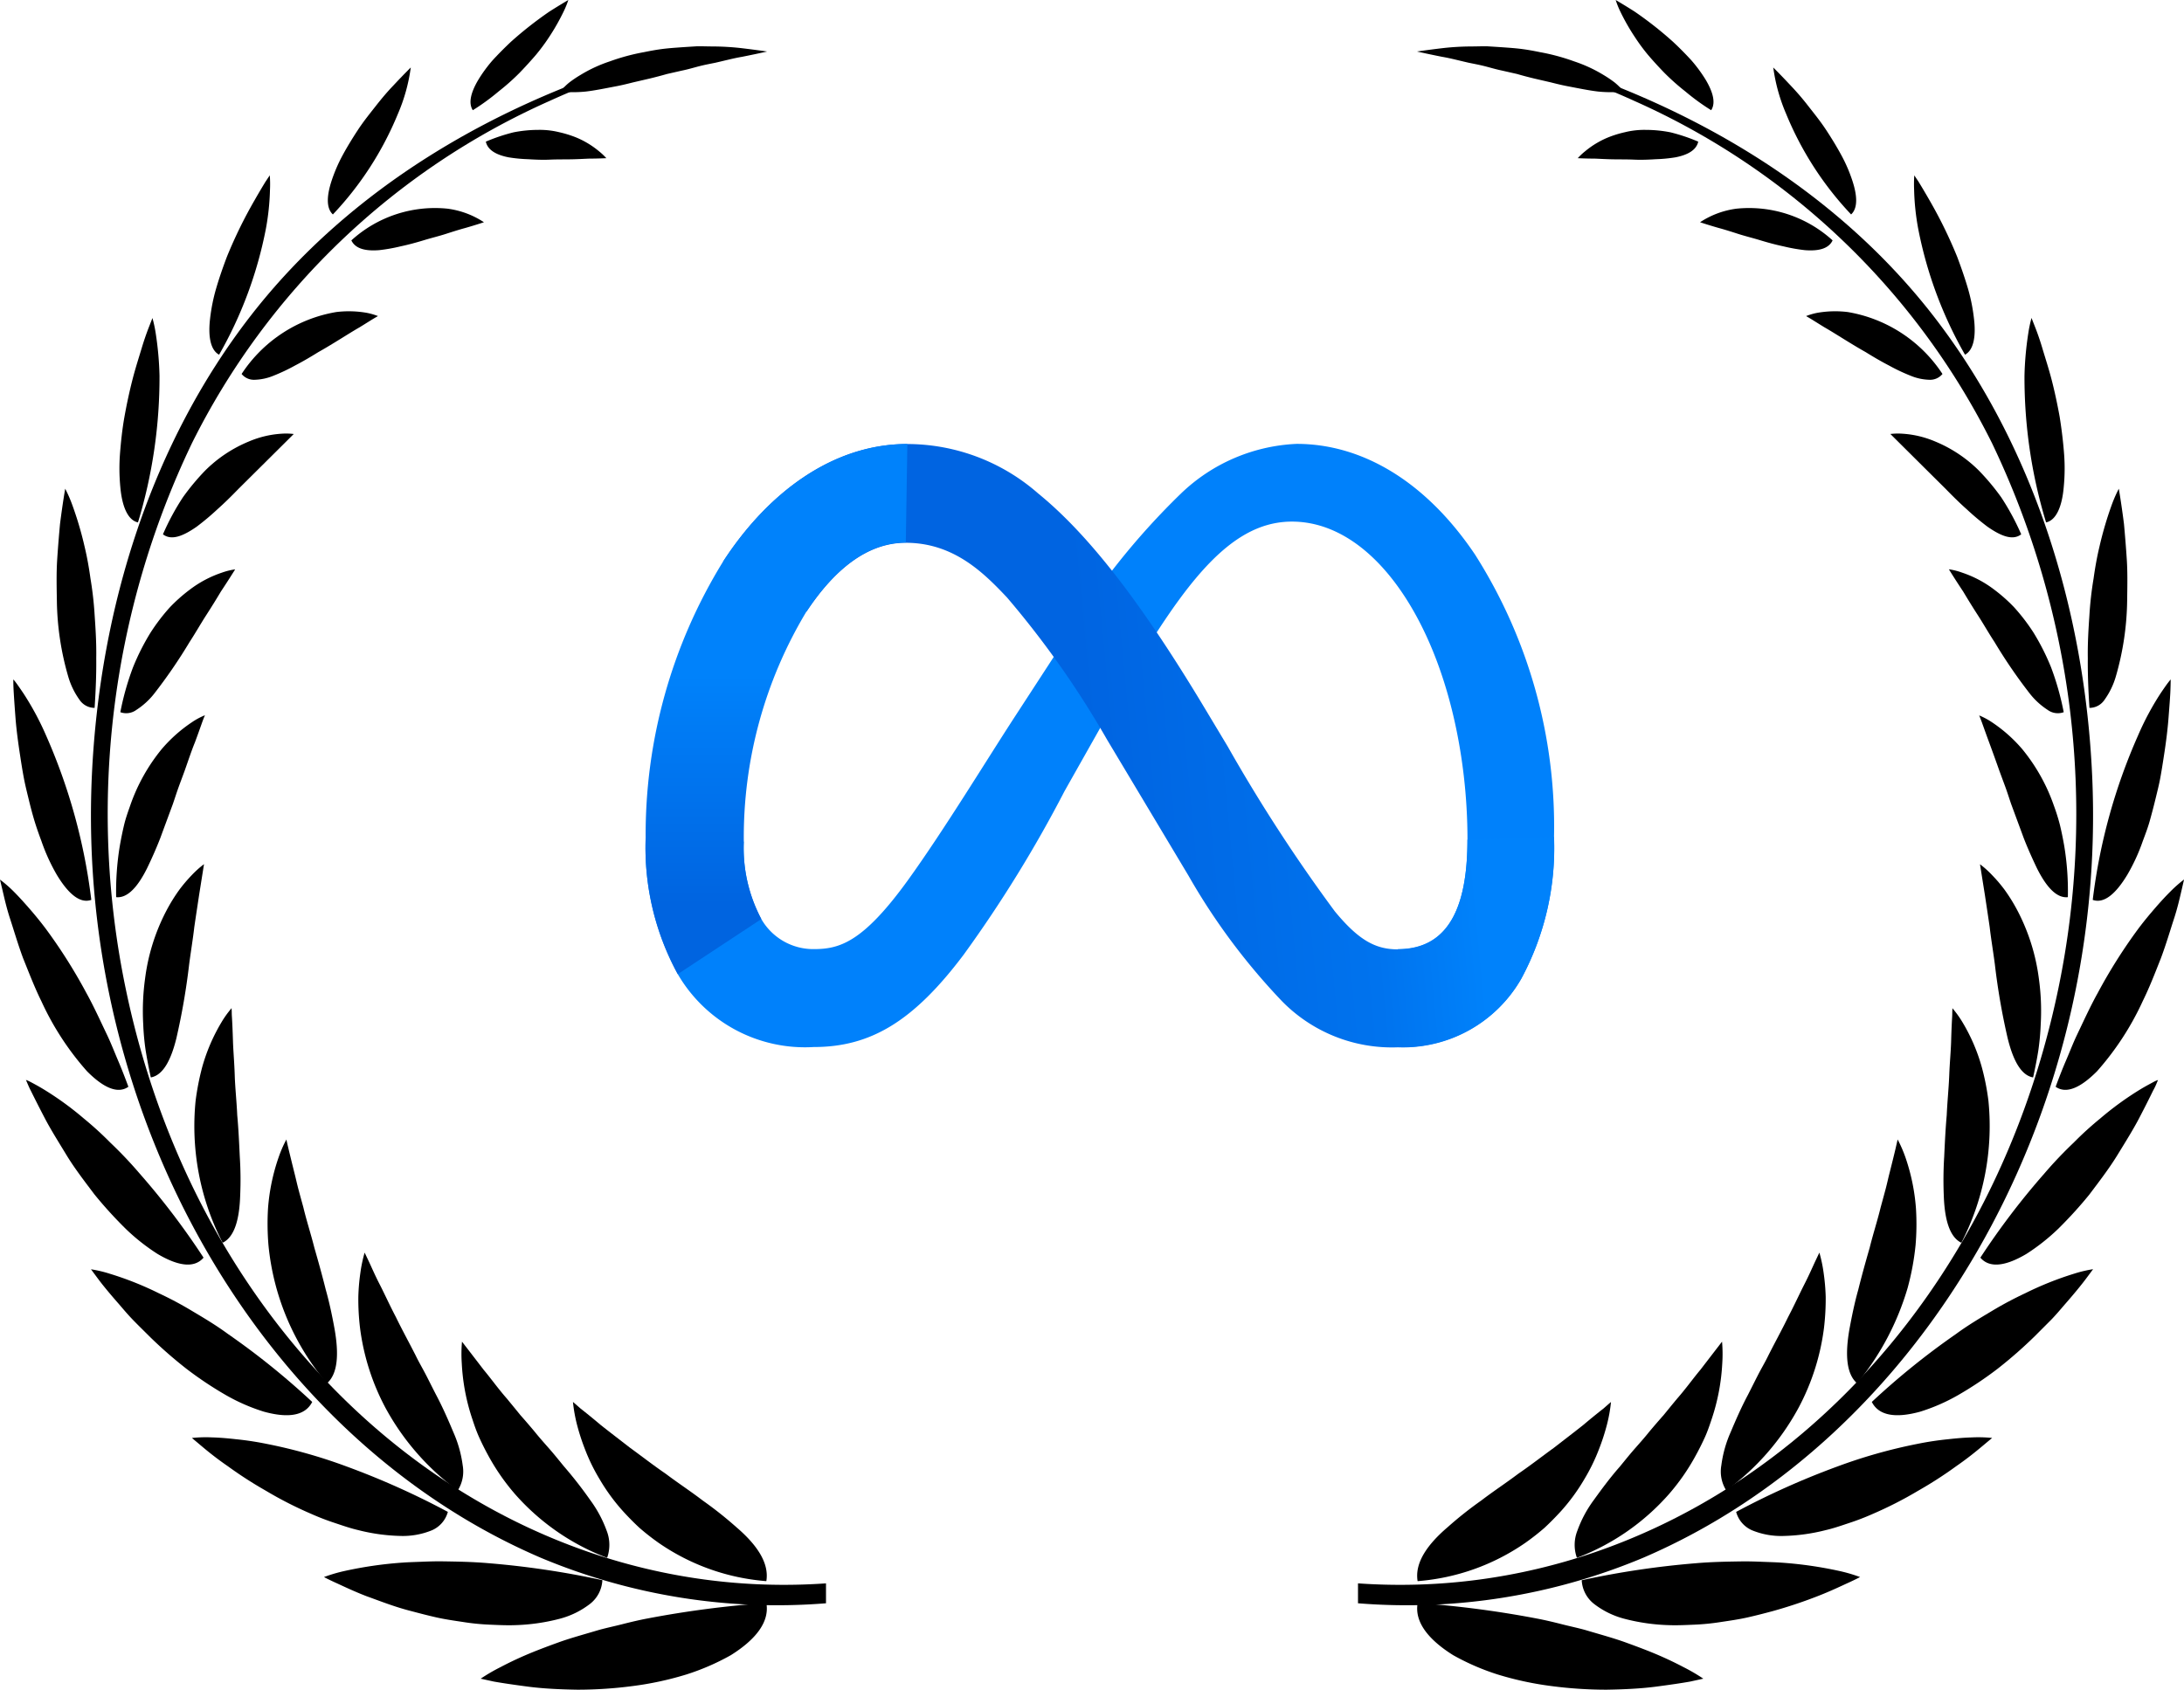 <svg xmlns="http://www.w3.org/2000/svg" xmlns:xlink="http://www.w3.org/1999/xlink" width="115.009" height="89.002" viewBox="0 0 115.009 89.002"><defs><linearGradient id="linear-gradient" x1="0.144" y1="0.636" x2="0.897" y2="0.584" gradientUnits="objectBoundingBox"><stop offset="0" stop-color="#0064e1"></stop><stop offset="0.4" stop-color="#0064e1"></stop><stop offset="0.83" stop-color="#0073ee"></stop><stop offset="1" stop-color="#0082fb"></stop></linearGradient><linearGradient id="linear-gradient-2" x1="0.5" y1="0.435" x2="0.5" y2="0.87" gradientUnits="objectBoundingBox"><stop offset="0" stop-color="#0082fb"></stop><stop offset="1" stop-color="#0064e0"></stop></linearGradient></defs><g id="Group_53030" data-name="Group 53030" transform="translate(-718 -2083.918)"><g id="Group_52939" data-name="Group 52939" transform="translate(718 2083.918)"><g id="Group_52936" data-name="Group 52936" transform="translate(0 0)"><path id="Path_57917" data-name="Path 57917" d="M42.452,82.7C25.192,83.912,9.591,70.857,5.561,51.309a45.184,45.184,0,0,1,3.5-28.661A38.491,38.491,0,0,1,27.9,4.615a40.6,40.6,0,0,1,4.265-1.662c.564-.18.892-.576.326-.4-7.544,2.342-15.058,6.6-20.314,13.353C6.975,22.6,4.2,31.233,3.792,40.168c-.819,18.077,9.054,34.921,23.635,41.181a32.15,32.15,0,0,0,15.025,2.4Z" transform="translate(1.045 0.7)"></path><path id="Path_57918" data-name="Path 57918" d="M19.785,69.993s.249.056.693.153c.445.079,1.081.174,1.836.272s1.642.143,2.581.157a22.31,22.31,0,0,0,2.914-.194,16.849,16.849,0,0,0,2.822-.611,12.489,12.489,0,0,0,2.331-1.013c1.315-.825,2.048-1.754,1.871-2.749a53.518,53.518,0,0,0-6.282.82c-.453.086-.892.192-1.316.3s-.826.191-1.219.3c-.782.234-1.493.425-2.144.661s-1.228.455-1.733.673-.938.43-1.291.617a9.426,9.426,0,0,0-1.063.619" transform="translate(5.523 18.426)"></path><path id="Path_57919" data-name="Path 57919" d="M13.329,65.117s.219.119.617.3.95.449,1.635.714c.692.247,1.475.562,2.35.783.436.116.88.232,1.333.334s.925.17,1.388.239a12.055,12.055,0,0,0,1.384.141c.455.02.9.042,1.335.028a10.449,10.449,0,0,0,2.354-.33,4.451,4.451,0,0,0,1.636-.8A1.693,1.693,0,0,0,28,65.286a45.809,45.809,0,0,0-5.971-.892c-.871-.077-1.7-.088-2.453-.1-.381-.005-.747.008-1.1.022s-.684.022-1,.045a20.891,20.891,0,0,0-3.029.436,8.031,8.031,0,0,0-1.106.325" transform="translate(3.721 17.946)"></path><path id="Path_57920" data-name="Path 57920" d="M7.9,59.22s.184.153.509.427S9.2,60.3,9.782,60.7a21.51,21.51,0,0,0,2.015,1.3,20.38,20.38,0,0,0,2.387,1.218,13,13,0,0,0,1.246.48c.417.139.816.279,1.219.372a9.877,9.877,0,0,0,2.231.31,4.027,4.027,0,0,0,1.664-.3,1.481,1.481,0,0,0,.835-.967,41.63,41.63,0,0,0-5.334-2.392,27.243,27.243,0,0,0-4.2-1.188,16.348,16.348,0,0,0-1.631-.248c-.485-.055-.9-.086-1.242-.095A7.059,7.059,0,0,0,7.9,59.22" transform="translate(2.205 16.522)"></path><path id="Path_57921" data-name="Path 57921" d="M3.748,52.269s.139.187.384.517.62.783,1.074,1.3c.225.261.463.547.736.83s.563.564.865.867a23.215,23.215,0,0,0,1.96,1.719,19.077,19.077,0,0,0,2.1,1.4,9.949,9.949,0,0,0,1.984.863c1.233.339,2.16.242,2.544-.513a39.426,39.426,0,0,0-4.44-3.582c-.657-.484-1.32-.872-1.925-1.233a18.724,18.724,0,0,0-1.717-.912A16.864,16.864,0,0,0,4.738,52.5a6.511,6.511,0,0,0-.99-.234" transform="translate(1.046 14.592)"></path><path id="Path_57922" data-name="Path 57922" d="M1.068,44.467l.064.15c.042.095.1.242.192.417.177.358.43.863.741,1.458s.723,1.251,1.147,1.948.959,1.389,1.47,2.067a22.161,22.161,0,0,0,1.66,1.823,10.709,10.709,0,0,0,1.649,1.3c1.063.633,1.935.782,2.43.2A39.128,39.128,0,0,0,7.047,49.39,21.6,21.6,0,0,0,5.51,47.771,17.791,17.791,0,0,0,4.116,46.5a16.324,16.324,0,0,0-2.18-1.575c-.276-.165-.494-.279-.64-.356s-.229-.1-.229-.1" transform="translate(0.298 12.414)"></path><path id="Path_57923" data-name="Path 57923" d="M0,36.22s.049.209.137.581.2.889.4,1.5.407,1.325.679,2.059c.3.741.591,1.511.957,2.253a14.891,14.891,0,0,0,2.407,3.7c.846.853,1.612,1.219,2.181.819-.178-.486-.361-.954-.551-1.4s-.359-.88-.55-1.286c-.388-.812-.73-1.567-1.11-2.251a27.566,27.566,0,0,0-2.132-3.376c-.33-.441-.656-.83-.944-1.158s-.539-.6-.756-.817A6.657,6.657,0,0,0,0,36.22" transform="translate(0 10.111)"></path><path id="Path_57924" data-name="Path 57924" d="M.55,27.977s-.006.2.013.558.054.86.1,1.465S.8,31.3.914,32.033c.055.365.116.747.187,1.126s.169.766.261,1.147.189.753.3,1.119.238.723.365,1.062A10.013,10.013,0,0,0,2.84,38.27c.6.993,1.219,1.529,1.815,1.318a30.449,30.449,0,0,0-2.382-8.66,14.988,14.988,0,0,0-1.188-2.212C.92,28.472.791,28.285.7,28.162S.55,27.977.55,27.977" transform="translate(0.153 7.811)"></path><path id="Path_57925" data-name="Path 57925" d="M2.782,20.126s-.132.744-.272,1.851c-.052.56-.107,1.213-.151,1.9s-.027,1.439-.015,2.167a14.936,14.936,0,0,0,.595,3.963,4,4,0,0,0,.6,1.238.956.956,0,0,0,.792.422c.061-.925.095-1.788.086-2.6.014-.8-.035-1.562-.083-2.262a18.277,18.277,0,0,0-.22-1.948c-.082-.595-.182-1.145-.3-1.639a18.391,18.391,0,0,0-.677-2.292,7.015,7.015,0,0,0-.356-.806" transform="translate(0.651 5.619)"></path><path id="Path_57926" data-name="Path 57926" d="M6.658,13.093s-.061.159-.17.436-.253.672-.4,1.161-.33,1.053-.487,1.667-.3,1.28-.418,1.939-.188,1.339-.237,1.967a10.289,10.289,0,0,0,.02,1.745c.092,1.027.4,1.74.929,1.854A26.3,26.3,0,0,0,7.029,16.13a17.194,17.194,0,0,0-.2-2.228,6.8,6.8,0,0,0-.173-.808" transform="translate(1.371 3.655)"></path><path id="Path_57927" data-name="Path 57927" d="M11.8,7.22l-.23.344c-.138.228-.335.554-.56.95a24.1,24.1,0,0,0-1.466,2.993c-.216.569-.416,1.147-.576,1.7a9.548,9.548,0,0,0-.311,1.561c-.111.94.022,1.657.475,1.9a21.626,21.626,0,0,0,2.464-6.635,12.963,12.963,0,0,0,.215-2.048,6.126,6.126,0,0,0-.01-.761" transform="translate(2.406 2.015)"></path><path id="Path_57928" data-name="Path 57928" d="M17.862,2.78s-.384.377-.93.963c-.274.284-.582.645-.892,1.04s-.646.808-.945,1.261-.582.917-.825,1.365a8.261,8.261,0,0,0-.567,1.31c-.271.812-.3,1.47.059,1.8A17.187,17.187,0,0,0,17.182,5.23a9.259,9.259,0,0,0,.681-2.45" transform="translate(3.768 0.776)"></path><path id="Path_57929" data-name="Path 57929" d="M24.521,0s-.4.233-.991.606A19.845,19.845,0,0,0,21.5,2.2c-.345.325-.679.661-.979.99A7.486,7.486,0,0,0,19.783,4.2c-.39.656-.539,1.223-.292,1.605a11.584,11.584,0,0,0,1.353-.984,11.892,11.892,0,0,0,1.1-.975c.324-.336.613-.655.871-.956a10.226,10.226,0,0,0,.669-.9,11.483,11.483,0,0,0,.808-1.42A4.758,4.758,0,0,0,24.521,0" transform="translate(5.407)"></path><path id="Path_57930" data-name="Path 57930" d="M23.589,57.731s.143.12.394.342c.253.2.619.491,1.059.865.449.356.979.761,1.559,1.211.582.42,1.211.913,1.868,1.361.647.489,1.318.925,1.953,1.413a20.013,20.013,0,0,1,1.766,1.4c1.039.889,1.747,1.861,1.582,2.845a11.524,11.524,0,0,1-5.685-2.026,12.535,12.535,0,0,1-1-.785c-.307-.284-.585-.569-.84-.848a10.235,10.235,0,0,1-1.254-1.709,9.831,9.831,0,0,1-.773-1.584,11.415,11.415,0,0,1-.417-1.286,8.15,8.15,0,0,1-.214-1.195" transform="translate(6.585 16.115)"></path><path id="Path_57931" data-name="Path 57931" d="M19.025,55.246s.448.578,1.142,1.484c.359.427.757.986,1.227,1.522.229.278.467.569.712.87q.38.428.762.886c.253.316.517.608.778.906s.514.617.764.92a21.913,21.913,0,0,1,1.36,1.745,6.431,6.431,0,0,1,.874,1.625,2.04,2.04,0,0,1,.024,1.429,12.218,12.218,0,0,1-4.857-3.364,11.409,11.409,0,0,1-1.389-2c-.182-.331-.342-.652-.484-.964s-.256-.638-.354-.939a10.888,10.888,0,0,1-.57-2.973,7.293,7.293,0,0,1,.012-1.15" transform="translate(5.303 15.422)"></path><path id="Path_57932" data-name="Path 57932" d="M15.083,51.58s.079.164.216.453.322.725.576,1.218.526,1.1.856,1.727c.315.651.683,1.318,1.04,2.02.171.356.367.684.549,1.037s.352.7.531,1.044c.354.668.657,1.367.913,1.979a6.337,6.337,0,0,1,.484,1.731,1.869,1.869,0,0,1-.262,1.32,13.175,13.175,0,0,1-3.82-4.38,12.211,12.211,0,0,1-1.324-4.175,12.656,12.656,0,0,1-.09-1.65,10.76,10.76,0,0,1,.107-1.256,7.435,7.435,0,0,1,.224-1.067" transform="translate(4.118 14.398)"></path><path id="Path_57933" data-name="Path 57933" d="M12.006,46.924s.038.178.111.484.18.742.311,1.27c.069.264.132.56.212.863s.169.623.261.958c.162.684.39,1.379.579,2.126.211.733.42,1.481.6,2.208.2.706.347,1.429.462,2.062.225,1.27.193,2.354-.4,2.868a13.185,13.185,0,0,1-3.08-7.282,13.532,13.532,0,0,1-.023-1.932,10.557,10.557,0,0,1,.556-2.684,6.439,6.439,0,0,1,.408-.941" transform="translate(3.075 13.1)"></path><path id="Path_57934" data-name="Path 57934" d="M9.962,41.513s0,.045.005.125,0,.2.013.347c.018.3.038.729.054,1.256s.072,1.126.093,1.8.1,1.373.132,2.112c.067.715.1,1.467.134,2.184a18.755,18.755,0,0,1,.022,2.012c-.036,1.225-.276,2.207-.925,2.522A13.413,13.413,0,0,1,8.066,46.4a13.4,13.4,0,0,1,.349-1.786,9.643,9.643,0,0,1,1-2.334,5.24,5.24,0,0,1,.388-.572c.1-.128.155-.192.155-.192" transform="translate(2.234 11.589)"></path><path id="Path_57935" data-name="Path 57935" d="M9.1,35.588s-.1.633-.257,1.617c-.073.486-.161,1.059-.253,1.687-.07.619-.185,1.3-.272,1.975a35.828,35.828,0,0,1-.673,3.89C7.37,45.87,6.958,46.7,6.3,46.815c-.11-.5-.2-.976-.275-1.442a12.886,12.886,0,0,1-.125-1.36,12.527,12.527,0,0,1,.1-2.421,10.574,10.574,0,0,1,1.106-3.532,9.229,9.229,0,0,1,.7-1.136,8.211,8.211,0,0,1,.651-.765,5.105,5.105,0,0,1,.637-.572" transform="translate(1.642 9.936)"></path><path id="Path_57936" data-name="Path 57936" d="M9.457,29.452s-.063.139-.152.389-.212.6-.374,1.036c-.177.429-.343.936-.539,1.489-.1.275-.207.556-.316.856s-.2.59-.306.9c-.215.583-.439,1.186-.661,1.79-.224.579-.472,1.127-.7,1.6-.469.94-1.013,1.587-1.627,1.521a14.731,14.731,0,0,1,.184-2.652c.069-.406.147-.788.233-1.15s.211-.706.324-1.028A9.677,9.677,0,0,1,7.18,31.235a7.7,7.7,0,0,1,1.587-1.413,3.564,3.564,0,0,1,.5-.287c.12-.058.189-.083.189-.083" transform="translate(1.335 8.223)"></path><path id="Path_57937" data-name="Path 57937" d="M11,23.446s-.287.467-.752,1.169c-.214.359-.472.78-.762,1.228s-.572.948-.892,1.439A27.157,27.157,0,0,1,6.72,30.013a3.83,3.83,0,0,1-.917.831.906.906,0,0,1-.849.124,14.4,14.4,0,0,1,.665-2.357,12.064,12.064,0,0,1,.92-1.825A10.246,10.246,0,0,1,7.566,25.44a8.393,8.393,0,0,1,1.043-.925,5.882,5.882,0,0,1,1.7-.9A3.387,3.387,0,0,1,11,23.446" transform="translate(1.383 6.545)"></path><path id="Path_57938" data-name="Path 57938" d="M13.6,17.874s-1.351,1.344-2.907,2.887c-.366.377-.742.75-1.124,1.089a13.369,13.369,0,0,1-1.086.911c-.707.492-1.325.744-1.774.4a12.865,12.865,0,0,1,1.051-1.949A12.248,12.248,0,0,1,8.935,19.8a7.066,7.066,0,0,1,2.3-1.529,5.194,5.194,0,0,1,1.7-.408,3.4,3.4,0,0,1,.661.014" transform="translate(1.872 4.983)"></path><path id="Path_57939" data-name="Path 57939" d="M17.131,13.069s-.1.055-.267.156-.408.255-.7.434c-.6.344-1.361.852-2.187,1.316-.4.249-.81.489-1.216.7a9.884,9.884,0,0,1-1.147.542,2.78,2.78,0,0,1-.984.209.836.836,0,0,1-.683-.306,7.439,7.439,0,0,1,4.985-3.262,5.462,5.462,0,0,1,1.6.041,3.4,3.4,0,0,1,.6.173" transform="translate(2.776 3.578)"></path><path id="Path_57940" data-name="Path 57940" d="M21.446,9.316s-.381.13-.973.3c-.3.081-.642.188-1.012.308s-.782.219-1.186.342-.816.235-1.218.32a9.136,9.136,0,0,1-1.127.2c-.692.055-1.248-.059-1.465-.514A6.539,6.539,0,0,1,19.517,8.6a4.556,4.556,0,0,1,1.929.716" transform="translate(4.038 2.39)"></path><path id="Path_57941" data-name="Path 57941" d="M26.355,6.839s-.366.022-.925.024c-.276.012-.6.031-.952.037s-.737,0-1.114.017-.769,0-1.138-.023a7.878,7.878,0,0,1-1.032-.1c-.619-.123-1.09-.367-1.193-.825a9.468,9.468,0,0,1,1.46-.491,6.782,6.782,0,0,1,1.3-.129,4.29,4.29,0,0,1,1.106.123,5.8,5.8,0,0,1,.9.28,4.664,4.664,0,0,1,1.193.723,3.286,3.286,0,0,1,.391.37" transform="translate(5.583 1.492)"></path><path id="Path_57942" data-name="Path 57942" d="M33.945,2.179S33.419,2.1,32.58,2a13.972,13.972,0,0,0-1.461-.086c-.276,0-.563-.012-.857-.009-.3.019-.6.037-.906.059s-.624.045-.939.086-.629.1-.943.164a11,11,0,0,0-1.8.486,7.418,7.418,0,0,0-1.534.709,5.981,5.981,0,0,0-.611.412,3.485,3.485,0,0,0-.466.467,6.65,6.65,0,0,0,1.355,0c.5-.059,1.041-.173,1.614-.281.283-.055.572-.125.867-.2l.888-.206c.3-.073.6-.151.9-.237.3-.067.592-.136.886-.2s.576-.15.853-.22.549-.119.81-.173c.521-.119.994-.244,1.4-.311.8-.159,1.319-.278,1.319-.278" transform="translate(6.438 0.533)"></path></g><g id="Group_52938" data-name="Group 52938" transform="translate(71.512 0)"><path id="Path_57949" data-name="Path 57949" d="M81.764,36.22s-.047.209-.134.581-.2.889-.4,1.5-.408,1.325-.683,2.059c-.294.741-.588,1.511-.953,2.253a14.964,14.964,0,0,1-2.409,3.7c-.847.853-1.612,1.219-2.181.819.178-.486.361-.954.553-1.4s.358-.88.549-1.286c.386-.812.732-1.567,1.112-2.251a27.737,27.737,0,0,1,2.13-3.376c.33-.441.659-.83.944-1.158s.541-.6.759-.817a6.831,6.831,0,0,1,.712-.628" transform="translate(-38.266 10.111)"></path><path id="Path_57950" data-name="Path 57950" d="M80.636,27.977s0,.2-.013.558-.054.86-.1,1.465-.132,1.3-.248,2.034c-.056.365-.115.747-.185,1.126s-.17.766-.262,1.147-.191.753-.293,1.119-.24.723-.366,1.062a9.922,9.922,0,0,1-.819,1.783c-.6.993-1.22,1.529-1.818,1.318a30.347,30.347,0,0,1,2.386-8.66A14.764,14.764,0,0,1,80.1,28.716c.165-.244.294-.431.388-.554s.147-.185.147-.185" transform="translate(-37.841 7.811)"></path><path id="Path_57951" data-name="Path 57951" d="M77.962,20.126s.132.744.272,1.851c.051.56.106,1.213.15,1.9s.027,1.439.017,2.167a14.991,14.991,0,0,1-.594,3.963,4.028,4.028,0,0,1-.6,1.238.951.951,0,0,1-.791.422c-.06-.925-.095-1.788-.086-2.6-.014-.8.036-1.562.083-2.262a18.28,18.28,0,0,1,.22-1.948c.082-.595.183-1.145.3-1.639a18.918,18.918,0,0,1,.674-2.292,7.125,7.125,0,0,1,.357-.806" transform="translate(-37.898 5.619)"></path><path id="Path_57952" data-name="Path 57952" d="M74.094,13.093s.061.159.171.436.255.672.4,1.161.331,1.053.49,1.667.3,1.28.42,1.939c.107.668.187,1.339.234,1.967a10.032,10.032,0,0,1-.02,1.745c-.088,1.027-.4,1.74-.929,1.854a26.2,26.2,0,0,1-1.137-7.733,16.929,16.929,0,0,1,.2-2.228,6.878,6.878,0,0,1,.17-.808" transform="translate(-38.626 3.655)"></path><path id="Path_57956" data-name="Path 57956" d="M58.927,57.731s-.142.12-.393.342c-.255.2-.62.491-1.062.865-.448.356-.977.761-1.558,1.211-.582.42-1.213.913-1.868,1.361-.647.489-1.318.925-1.953,1.413a19.8,19.8,0,0,0-1.765,1.4c-1.041.889-1.75,1.861-1.585,2.845a11.52,11.52,0,0,0,5.685-2.026,12.56,12.56,0,0,0,1-.785c.306-.284.583-.569.84-.848a10.235,10.235,0,0,0,1.254-1.709,9.941,9.941,0,0,0,.773-1.584,11.418,11.418,0,0,0,.417-1.286,7.937,7.937,0,0,0,.214-1.195" transform="translate(-45.604 16.115)"></path><g id="Group_52937" data-name="Group 52937" transform="translate(0)"><path id="Path_57943" data-name="Path 57943" d="M46.284,82.7c17.261,1.216,32.863-11.839,36.892-31.387a45.21,45.21,0,0,0-3.5-28.661A38.5,38.5,0,0,0,60.834,4.615,40.71,40.71,0,0,0,56.57,2.953c-.565-.18-.892-.576-.326-.4,7.544,2.342,15.059,6.6,20.314,13.353,5.2,6.693,7.983,15.327,8.387,24.262.819,18.077-9.056,34.921-23.637,41.181a32.142,32.142,0,0,1-15.024,2.4Z" transform="translate(-46.284 0.7)"></path><path id="Path_57944" data-name="Path 57944" d="M63.794,69.993s-.249.056-.693.153c-.444.079-1.08.174-1.836.272s-1.644.143-2.58.157a22.3,22.3,0,0,1-2.915-.194,16.877,16.877,0,0,1-2.822-.611,12.526,12.526,0,0,1-2.331-1.013C49.3,67.932,48.569,67,48.746,66.008a53.579,53.579,0,0,1,6.283.82c.452.086.892.192,1.315.3s.825.191,1.219.3c.782.234,1.493.425,2.144.661s1.229.455,1.733.673.938.43,1.292.617a9.787,9.787,0,0,1,1.062.619" transform="translate(-45.604 18.426)"></path><path id="Path_57945" data-name="Path 57945" d="M70.163,65.117s-.221.119-.617.3-.952.449-1.636.714a24.773,24.773,0,0,1-2.351.783c-.432.116-.88.232-1.332.334s-.924.17-1.387.239a12.085,12.085,0,0,1-1.384.141c-.457.02-.9.042-1.335.028a10.428,10.428,0,0,1-2.354-.33,4.448,4.448,0,0,1-1.637-.8,1.693,1.693,0,0,1-.636-1.237,45.825,45.825,0,0,1,5.97-.892c.872-.077,1.7-.088,2.455-.1.38-.005.747.008,1.1.022s.684.022,1.005.045a20.974,20.974,0,0,1,3.029.436,8.031,8.031,0,0,1,1.106.325" transform="translate(-43.713 17.946)"></path><path id="Path_57946" data-name="Path 57946" d="M75.331,59.22s-.185.153-.512.427-.785.649-1.371,1.054a21.344,21.344,0,0,1-2.015,1.3,20.563,20.563,0,0,1-2.386,1.218,13.13,13.13,0,0,1-1.246.48c-.418.139-.817.279-1.222.372a9.877,9.877,0,0,1-2.231.31,4.024,4.024,0,0,1-1.663-.3,1.479,1.479,0,0,1-.834-.967,41.612,41.612,0,0,1,5.331-2.392,27.335,27.335,0,0,1,4.2-1.188,16.259,16.259,0,0,1,1.632-.248c.484-.055.9-.086,1.241-.095a7.084,7.084,0,0,1,1.077.028" transform="translate(-41.938 16.522)"></path><path id="Path_57947" data-name="Path 57947" d="M79.083,52.269s-.137.187-.385.517-.619.783-1.072,1.3c-.226.261-.463.547-.736.83l-.865.867a23.622,23.622,0,0,1-1.96,1.719,19.088,19.088,0,0,1-2.1,1.4,9.965,9.965,0,0,1-1.981.863c-1.236.339-2.164.242-2.547-.513a39.423,39.423,0,0,1,4.439-3.582c.659-.484,1.324-.872,1.925-1.233a19.235,19.235,0,0,1,1.717-.912,17.126,17.126,0,0,1,2.577-1.03,6.581,6.581,0,0,1,.991-.234" transform="translate(-40.38 14.592)"></path><path id="Path_57948" data-name="Path 57948" d="M81.262,44.467s-.022.05-.063.15-.1.242-.2.417c-.173.358-.426.863-.737,1.458s-.721,1.251-1.149,1.948-.959,1.389-1.47,2.067a22.15,22.15,0,0,1-1.659,1.823,10.834,10.834,0,0,1-1.649,1.3c-1.064.633-1.935.782-2.43.2a39.132,39.132,0,0,1,3.373-4.436,21.6,21.6,0,0,1,1.538-1.619,17.346,17.346,0,0,1,1.394-1.27,16.328,16.328,0,0,1,2.178-1.575c.278-.165.5-.279.64-.356s.229-.1.229-.1" transform="translate(-39.131 12.414)"></path><path id="Path_57953" data-name="Path 57953" d="M69.188,7.22l.23.344c.139.228.335.554.562.95a24.1,24.1,0,0,1,1.466,2.993c.215.569.414,1.147.576,1.7a9.4,9.4,0,0,1,.31,1.561c.113.94-.02,1.657-.472,1.9a21.635,21.635,0,0,1-2.465-6.635,12.81,12.81,0,0,1-.215-2.048,6.7,6.7,0,0,1,.009-.761" transform="translate(-39.895 2.015)"></path><path id="Path_57954" data-name="Path 57954" d="M63.38,2.78s.382.377.929.963a13.486,13.486,0,0,1,.894,1.04c.312.4.645.808.944,1.261s.582.917.824,1.365a8.03,8.03,0,0,1,.567,1.31c.271.812.3,1.47-.059,1.8A17.179,17.179,0,0,1,64.061,5.23a9.322,9.322,0,0,1-.681-2.45" transform="translate(-41.512 0.776)"></path><path id="Path_57955" data-name="Path 57955" d="M56.892,0s.405.233.991.606A19.3,19.3,0,0,1,59.91,2.2c.349.325.679.661.979.99A7.629,7.629,0,0,1,61.631,4.2c.389.656.539,1.223.29,1.605a11.6,11.6,0,0,1-1.355-.984,12.211,12.211,0,0,1-1.1-.975q-.485-.5-.872-.956a9.687,9.687,0,0,1-.666-.9,11.2,11.2,0,0,1-.81-1.42A4.759,4.759,0,0,1,56.892,0" transform="translate(-43.323)"></path><path id="Path_57957" data-name="Path 57957" d="M62.965,55.246s-.446.578-1.142,1.484c-.361.427-.757.986-1.227,1.522-.232.278-.468.569-.714.87q-.38.428-.764.886c-.251.316-.515.608-.776.906s-.514.617-.764.92c-.505.572-.964,1.195-1.36,1.745a6.343,6.343,0,0,0-.872,1.625,2.026,2.026,0,0,0-.024,1.429,12.217,12.217,0,0,0,4.854-3.364,11.272,11.272,0,0,0,1.389-2c.183-.331.343-.652.486-.964s.253-.638.354-.939a10.987,10.987,0,0,0,.571-2.973,7.5,7.5,0,0,0-.012-1.15" transform="translate(-43.794 15.422)"></path><path id="Path_57958" data-name="Path 57958" d="M66.409,51.58l-.215.453c-.138.294-.324.725-.576,1.218s-.527,1.1-.857,1.727c-.316.651-.684,1.318-1.039,2.02-.171.356-.37.684-.55,1.037s-.352.7-.528,1.044c-.357.668-.657,1.367-.916,1.979a6.286,6.286,0,0,0-.482,1.731,1.868,1.868,0,0,0,.26,1.32,13.131,13.131,0,0,0,3.82-4.38,12.188,12.188,0,0,0,1.325-4.175,12.906,12.906,0,0,0,.091-1.65,11.015,11.015,0,0,0-.109-1.256,7.436,7.436,0,0,0-.224-1.067" transform="translate(-42.113 14.398)"></path><path id="Path_57959" data-name="Path 57959" d="M69.082,46.924s-.04.178-.111.484-.18.742-.313,1.27c-.069.264-.13.56-.211.863s-.168.623-.26.958c-.165.684-.393,1.379-.578,2.126-.212.733-.42,1.481-.6,2.208-.2.706-.344,1.429-.462,2.062-.224,1.27-.193,2.354.4,2.868a14.206,14.206,0,0,0,2.662-5.026,13.821,13.821,0,0,0,.418-2.256,13.142,13.142,0,0,0,.02-1.932,10.641,10.641,0,0,0-.553-2.684,6.89,6.89,0,0,0-.409-.941" transform="translate(-40.665 13.1)"></path><path id="Path_57960" data-name="Path 57960" d="M70.857,41.513s0,.045-.005.125,0,.2-.01.347c-.017.3-.038.729-.052,1.256s-.074,1.126-.1,1.8-.1,1.373-.133,2.112c-.064.715-.1,1.467-.133,2.184a19.83,19.83,0,0,0-.023,2.012c.038,1.225.279,2.207.926,2.522A13.413,13.413,0,0,0,72.754,46.4a12.608,12.608,0,0,0-.352-1.786,9.56,9.56,0,0,0-1-2.334,5.4,5.4,0,0,0-.389-.572c-.1-.128-.156-.192-.156-.192" transform="translate(-39.555 11.589)"></path><path id="Path_57961" data-name="Path 57961" d="M71.891,35.588s.1.633.257,1.617c.073.486.161,1.059.252,1.687.07.619.187,1.3.274,1.975a35.187,35.187,0,0,0,.675,3.89c.274,1.113.687,1.947,1.338,2.058.11-.5.206-.976.278-1.442a12.866,12.866,0,0,0,.123-1.36,12.334,12.334,0,0,0-.1-2.421,10.631,10.631,0,0,0-1.108-3.532,9.076,9.076,0,0,0-.7-1.136,7.655,7.655,0,0,0-.652-.765,5.054,5.054,0,0,0-.636-.572" transform="translate(-39.136 9.936)"></path><path id="Path_57962" data-name="Path 57962" d="M71.854,29.452s.06.139.151.389.214.6.375,1.036.342.936.537,1.489c.1.275.206.556.316.856s.2.59.306.9c.215.583.439,1.186.661,1.79.224.579.475,1.127.7,1.6.471.94,1.014,1.587,1.627,1.521a14.62,14.62,0,0,0-.183-2.652c-.069-.406-.147-.788-.234-1.15a10.566,10.566,0,0,0-.322-1.028,9.7,9.7,0,0,0-1.656-2.959,7.7,7.7,0,0,0-1.586-1.413,3.716,3.716,0,0,0-.5-.287c-.12-.058-.189-.083-.189-.083" transform="translate(-39.146 8.223)"></path><path id="Path_57963" data-name="Path 57963" d="M70.612,23.446s.284.467.751,1.169c.214.359.471.78.761,1.228s.572.948.894,1.439a26.951,26.951,0,0,0,1.871,2.731,3.875,3.875,0,0,0,.916.831.909.909,0,0,0,.851.124,14.534,14.534,0,0,0-.664-2.357,12.185,12.185,0,0,0-.92-1.825,10.246,10.246,0,0,0-1.03-1.346A8.485,8.485,0,0,0,73,24.515a5.851,5.851,0,0,0-1.7-.9,3.39,3.39,0,0,0-.687-.173" transform="translate(-39.493 6.545)"></path><path id="Path_57964" data-name="Path 57964" d="M68.2,17.874s1.351,1.344,2.906,2.887c.368.377.743.75,1.126,1.089a13.363,13.363,0,0,0,1.085.911c.707.492,1.326.744,1.775.4a12.98,12.98,0,0,0-1.053-1.949A12.12,12.12,0,0,0,72.859,19.8a7.1,7.1,0,0,0-2.3-1.529,5.207,5.207,0,0,0-1.7-.408,3.4,3.4,0,0,0-.661.014" transform="translate(-40.167 4.983)"></path><path id="Path_57965" data-name="Path 57965" d="M64.728,13.069s.1.055.266.156.408.255.7.434c.6.344,1.361.852,2.186,1.316.4.249.811.489,1.219.7a9.885,9.885,0,0,0,1.147.542,2.757,2.757,0,0,0,.982.209.841.841,0,0,0,.686-.306,7.442,7.442,0,0,0-4.989-3.262,5.451,5.451,0,0,0-1.6.041,3.36,3.36,0,0,0-.595.173" transform="translate(-41.136 3.578)"></path><path id="Path_57966" data-name="Path 57966" d="M60.366,9.316s.381.13.975.3c.3.081.642.188,1.013.308s.779.219,1.183.342.817.235,1.22.32a9.167,9.167,0,0,0,1.123.2c.693.055,1.252-.059,1.465-.514A6.537,6.537,0,0,0,62.295,8.6a4.555,4.555,0,0,0-1.929.716" transform="translate(-42.353 2.39)"></path><path id="Path_57967" data-name="Path 57967" d="M55.321,6.839s.366.022.925.024c.276.012.6.031.954.037s.734,0,1.113.017.767,0,1.14-.023a7.837,7.837,0,0,0,1.03-.1c.623-.123,1.091-.367,1.195-.825a9.48,9.48,0,0,0-1.461-.491,6.762,6.762,0,0,0-1.3-.129,4.27,4.27,0,0,0-1.1.123,5.67,5.67,0,0,0-.9.28,4.653,4.653,0,0,0-1.195.723,3.382,3.382,0,0,0-.393.37" transform="translate(-43.761 1.492)"></path><path id="Path_57968" data-name="Path 57968" d="M48.72,2.179S49.244,2.1,50.082,2a13.986,13.986,0,0,1,1.465-.086c.272,0,.56-.012.854-.009.3.019.6.037.906.059s.624.045.939.086.629.1.941.164a10.976,10.976,0,0,1,1.8.486,7.493,7.493,0,0,1,1.535.709,6.1,6.1,0,0,1,.61.412,3.564,3.564,0,0,1,.466.467,6.662,6.662,0,0,1-1.356,0c-.5-.059-1.04-.173-1.612-.281-.283-.055-.574-.125-.867-.2l-.89-.206c-.3-.073-.6-.151-.893-.237-.3-.067-.595-.136-.886-.2s-.574-.15-.854-.22-.55-.119-.811-.173c-.518-.119-.991-.244-1.394-.311-.8-.159-1.318-.278-1.318-.278" transform="translate(-45.604 0.533)"></path></g></g></g><g id="Group_52952" data-name="Group 52952" transform="translate(609 -718.699)"><path id="Path_57969" data-name="Path 57969" d="M5.167,121.924A7.973,7.973,0,0,0,6.092,126a3.155,3.155,0,0,0,2.756,1.582c1.347,0,2.579-.335,4.955-3.62,1.9-2.633,4.145-6.328,5.654-8.646l2.554-3.926a38.027,38.027,0,0,1,6.185-7.811,9.367,9.367,0,0,1,6.085-2.609c3.5,0,6.843,2.031,9.4,5.84a26.711,26.711,0,0,1,4.154,14.849,14.511,14.511,0,0,1-1.717,7.464,7.172,7.172,0,0,1-6.505,3.618v-5.16c2.933,0,3.664-2.695,3.664-5.778,0-4.394-1.025-9.272-3.282-12.757-1.6-2.472-3.678-3.982-5.962-3.982-2.47,0-4.457,1.862-6.691,5.184-1.188,1.764-2.407,3.916-3.776,6.342l-1.507,2.67a67.607,67.607,0,0,1-5.307,8.608c-2.653,3.532-4.918,4.872-7.9,4.872a7.75,7.75,0,0,1-7.161-3.84A13.888,13.888,0,0,1,0,121.739Z" transform="translate(143 2725.027)" fill="#0081fb"></path><path id="Path_57970" data-name="Path 57970" d="M6.533,107.179c2.369-3.651,5.787-6.2,9.708-6.2a10.47,10.47,0,0,1,6.884,2.6c2.579,2.1,5.326,5.568,8.755,11.28l1.23,2.05a85.54,85.54,0,0,0,5.643,8.687c1.27,1.54,2.16,2,3.317,2,2.933,0,3.664-2.695,3.664-5.778l4.557-.144a14.511,14.511,0,0,1-1.717,7.464,7.172,7.172,0,0,1-6.505,3.618,8.1,8.1,0,0,1-6.1-2.43,33.851,33.851,0,0,1-4.92-6.605l-4.289-7.166a49.049,49.049,0,0,0-5.27-7.492c-1.23-1.305-2.809-2.882-5.331-2.882-2.041,0-3.774,1.431-5.225,3.623Z" transform="translate(140.54 2725.026)" fill="url(#linear-gradient)"></path><path id="Path_57971" data-name="Path 57971" d="M13.7,106.167c-2.041,0-3.774,1.431-5.225,3.623a23.023,23.023,0,0,0-3.306,12.135A7.973,7.973,0,0,0,6.092,126l-4.4,2.9A13.917,13.917,0,0,1,0,121.739a27.369,27.369,0,0,1,4.073-14.563c2.369-3.651,5.787-6.2,9.708-6.2Z" transform="translate(143 2725.027)" fill="url(#linear-gradient-2)"></path></g></g></svg>